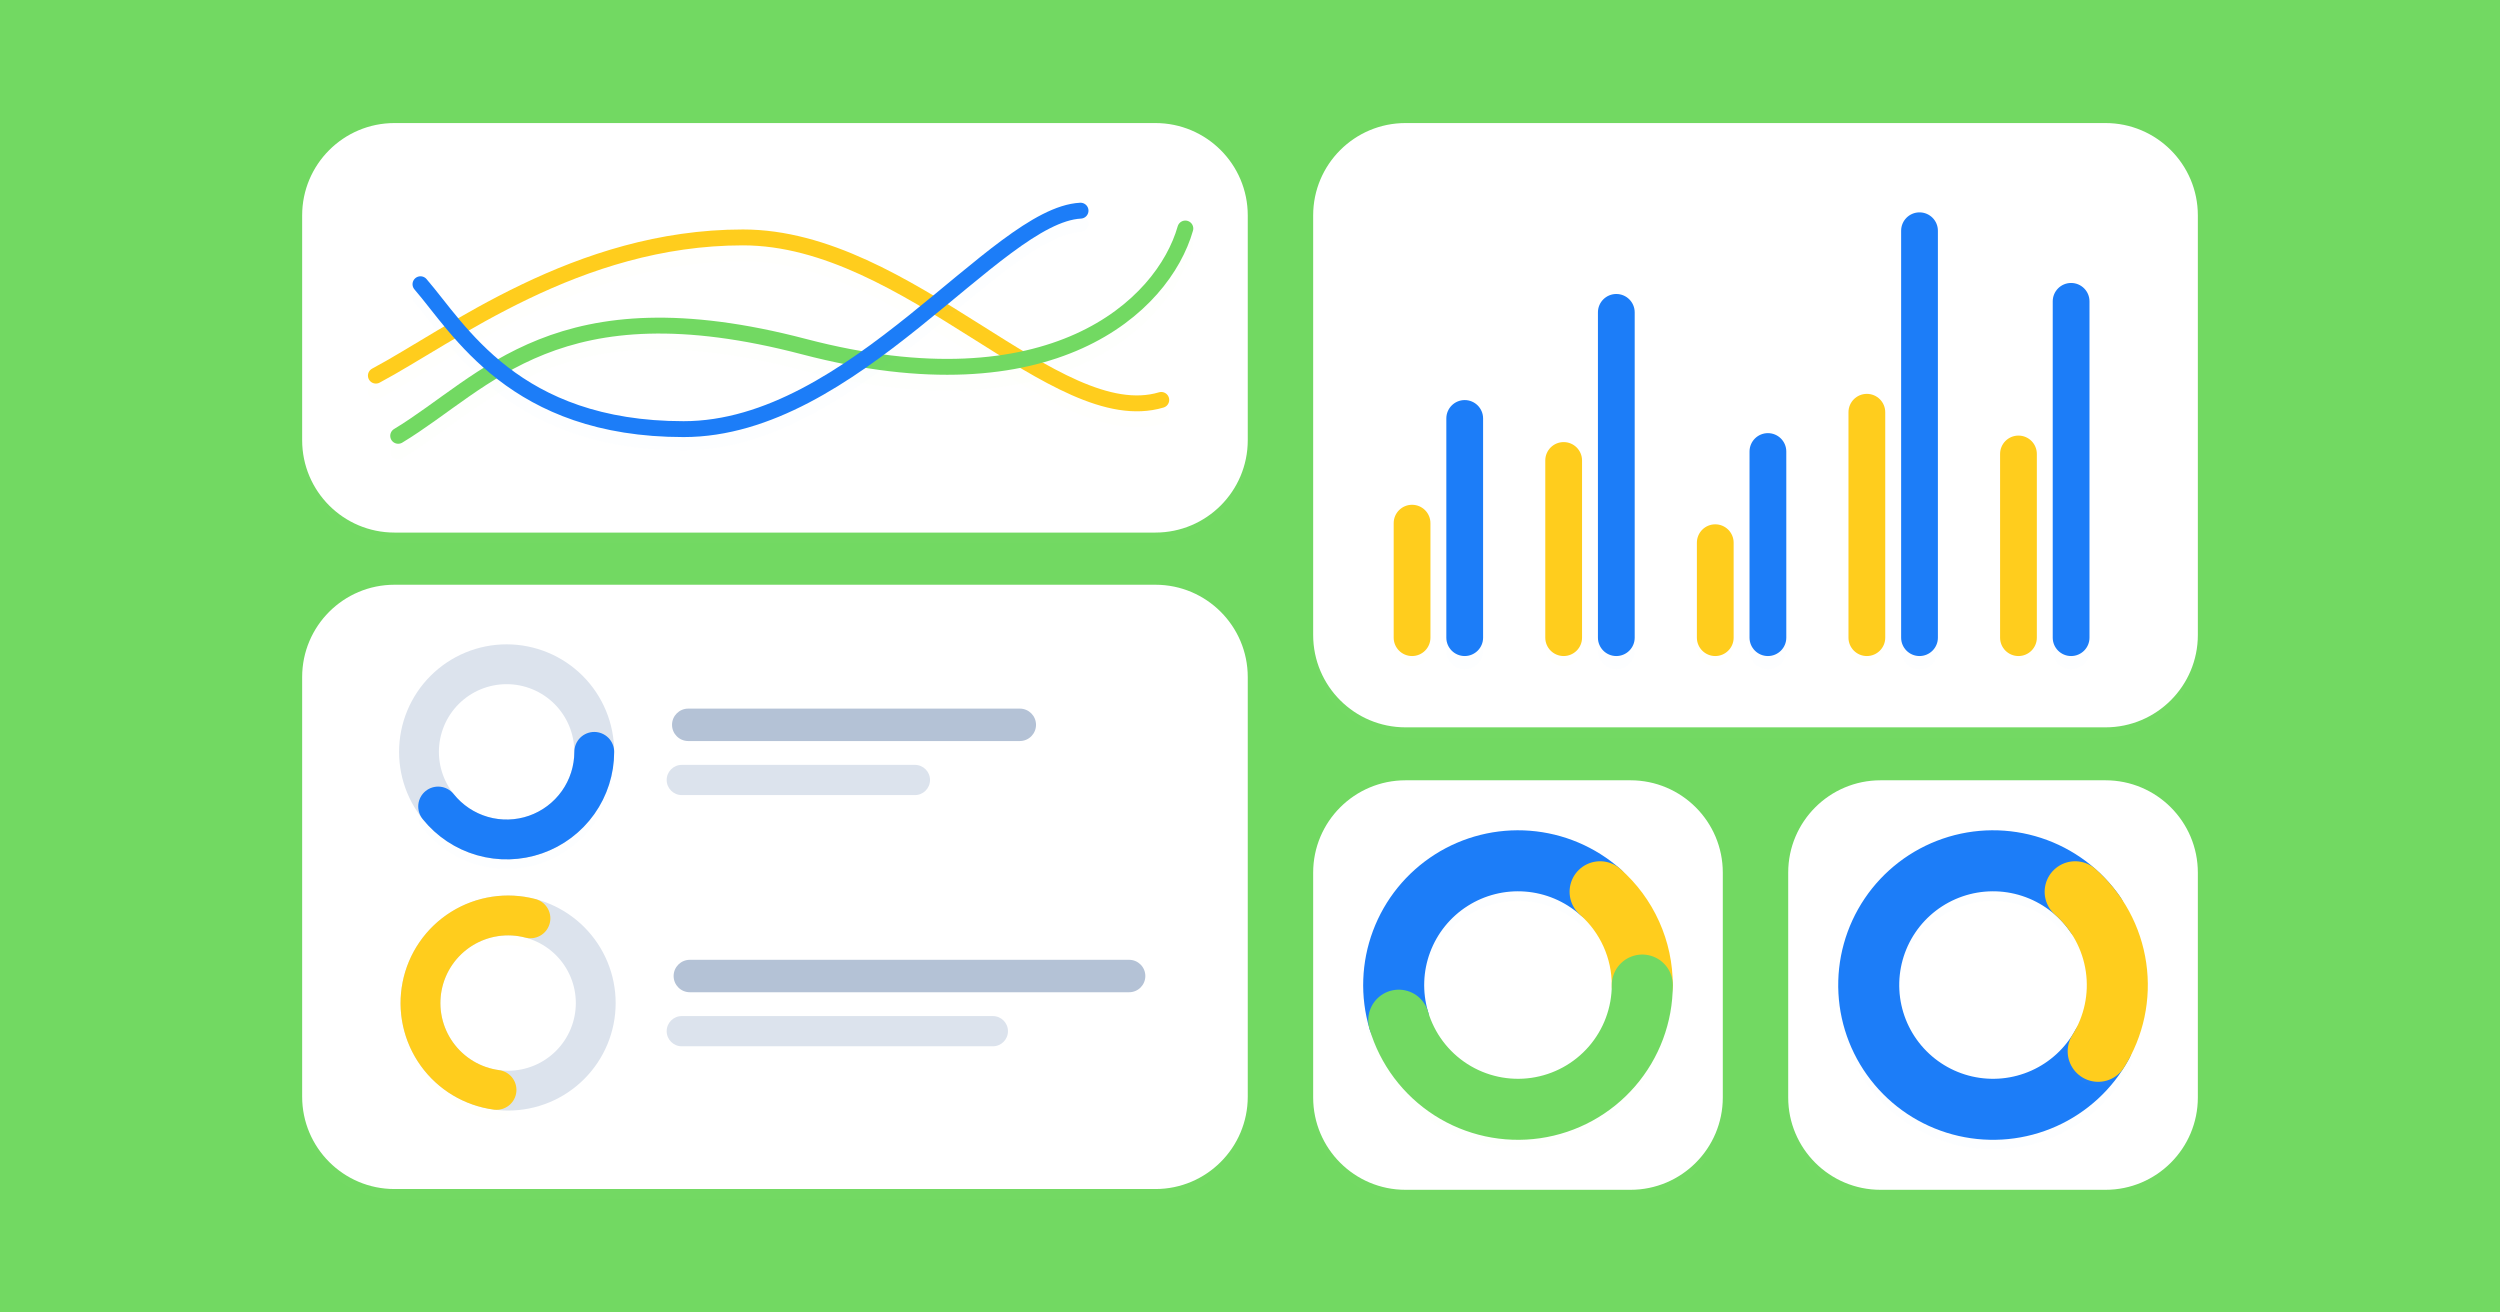 <svg width="1208" height="634" viewBox="0 0 1208 634" fill="none" xmlns="http://www.w3.org/2000/svg">
<g clip-path="url(#clip0)">
<path d="M1208 0H0V634H1208V0Z" fill="white"/>
<path d="M1208 0H0V634H1208V0Z" fill="#72D962"/>
<g filter="url(#filter0_d)">
<path d="M558.293 59.46H190.624C165.979 59.46 146.001 79.438 146.001 104.083V212.715C146.001 237.36 165.979 257.338 190.624 257.338H558.293C582.938 257.338 602.916 237.36 602.916 212.715V104.083C602.916 79.438 582.938 59.46 558.293 59.46Z" fill="white" fill-opacity="0.01"/>
</g>
<path d="M558.293 59.46H190.624C165.979 59.46 146.001 79.438 146.001 104.083V212.715C146.001 237.36 165.979 257.338 190.624 257.338H558.293C582.938 257.338 602.916 237.36 602.916 212.715V104.083C602.916 79.438 582.938 59.46 558.293 59.46Z" fill="white"/>
<g filter="url(#filter1_d)">
<path d="M181.624 181.504C217.655 162.332 278.827 114.72 358.987 114.72C439.147 114.72 510.261 208.433 561.122 193.245" stroke="#FFCD1D" stroke-opacity="0.01" stroke-width="7.678" stroke-linecap="round"/>
</g>
<path d="M181.624 181.504C217.655 162.332 278.827 114.72 358.987 114.72C439.147 114.72 510.261 208.433 561.122 193.245" stroke="#FFCD1D" stroke-width="7.678" stroke-linecap="round"/>
<g filter="url(#filter2_d)">
<path d="M192.399 210.587C235.14 184.736 269.196 136.217 388.504 167.501C507.812 198.785 561.981 148.112 572.756 110.412" stroke="#72D962" stroke-opacity="0.01" stroke-width="7.678" stroke-linecap="round"/>
</g>
<path d="M192.399 210.587C235.14 184.736 269.196 136.217 388.504 167.501C507.812 198.785 561.981 148.112 572.756 110.412" stroke="#72D962" stroke-width="7.678" stroke-linecap="round"/>
<g filter="url(#filter3_d)">
<path d="M203.174 137.34C221.851 158.883 248.429 207.356 330.319 207.356C412.209 207.356 481.169 103.948 522.114 101.794" stroke="#1C7DF8" stroke-opacity="0.01" stroke-width="7.678" stroke-linecap="round"/>
</g>
<path d="M203.174 137.34C221.851 158.883 248.429 207.356 330.319 207.356C412.209 207.356 481.169 103.948 522.114 101.794" stroke="#1C7DF8" stroke-width="7.678" stroke-linecap="round"/>
<g filter="url(#filter4_d)">
<path d="M1017.37 59.46H679.143C654.498 59.46 634.52 79.438 634.52 104.083V306.83C634.52 331.475 654.498 351.453 679.143 351.453H1017.37C1042.02 351.453 1062 331.475 1062 306.83V104.083C1062 79.438 1042.02 59.46 1017.37 59.46Z" fill="white" fill-opacity="0.01"/>
</g>
<path d="M1017.37 59.46H679.143C654.498 59.46 634.52 79.438 634.52 104.083V306.83C634.52 331.475 654.498 351.453 679.143 351.453H1017.37C1042.02 351.453 1062 331.475 1062 306.83V104.083C1062 79.438 1042.02 59.46 1017.37 59.46Z" fill="white"/>
<g filter="url(#filter5_d)">
<path d="M787.835 377.038H679.143C654.498 377.038 634.52 397.016 634.52 421.661V530.293C634.52 554.938 654.498 574.916 679.143 574.916H787.835C812.48 574.916 832.458 554.938 832.458 530.293V421.661C832.458 397.016 812.48 377.038 787.835 377.038Z" fill="white" fill-opacity="0.01"/>
</g>
<path d="M787.835 377.038H679.143C654.498 377.038 634.52 397.016 634.52 421.661V530.293C634.52 554.938 654.498 574.916 679.143 574.916H787.835C812.48 574.916 832.458 554.938 832.458 530.293V421.661C832.458 397.016 812.48 377.038 787.835 377.038Z" fill="white"/>
<g filter="url(#filter6_d)">
<path d="M675.877 492.955C672.194 480.466 672.672 467.117 677.24 454.923C681.807 442.729 690.216 432.349 701.198 425.349C712.181 418.349 725.142 415.107 738.129 416.113C751.115 417.119 763.422 422.318 773.195 430.926" stroke="#1C7DF8" stroke-opacity="0.01" stroke-width="29.483" stroke-linecap="round"/>
</g>
<path d="M675.877 492.955C672.194 480.466 672.672 467.117 677.24 454.923C681.807 442.729 690.216 432.349 701.198 425.349C712.181 418.349 725.142 415.107 738.129 416.113C751.115 417.119 763.422 422.318 773.195 430.926" stroke="#1C7DF8" stroke-width="29.483" stroke-linecap="round"/>
<g filter="url(#filter7_d)">
<path d="M773.166 430.9C779.59 436.551 784.732 443.51 788.248 451.309C791.763 459.108 793.571 467.569 793.551 476.123" stroke="#FFCD1D" stroke-opacity="0.01" stroke-width="29.483" stroke-linecap="round"/>
</g>
<path d="M773.166 430.9C779.59 436.551 784.732 443.51 788.248 451.309C791.763 459.108 793.571 467.569 793.551 476.123" stroke="#FFCD1D" stroke-width="29.483" stroke-linecap="round"/>
<g filter="url(#filter8_d)">
<path d="M793.551 475.977C793.551 490.416 788.346 504.371 778.89 515.286C769.434 526.201 756.361 533.343 742.065 535.405C727.77 537.467 713.21 534.31 701.053 526.512C688.897 518.715 679.958 506.799 675.876 492.949" stroke="#72D962" stroke-opacity="0.01" stroke-width="29.483" stroke-linecap="round"/>
</g>
<path d="M793.551 475.977C793.551 490.416 788.346 504.371 778.89 515.286C769.434 526.201 756.361 533.343 742.065 535.405C727.77 537.467 713.21 534.31 701.053 526.512C688.897 518.715 679.958 506.799 675.876 492.949" stroke="#72D962" stroke-width="29.483" stroke-linecap="round"/>
<g filter="url(#filter9_d)">
<path d="M1017.37 377.038H908.683C884.039 377.038 864.06 397.016 864.06 421.661V530.293C864.06 554.938 884.039 574.916 908.683 574.916H1017.37C1042.02 574.916 1062 554.938 1062 530.293V421.661C1062 397.016 1042.02 377.038 1017.37 377.038Z" fill="white" fill-opacity="0.01"/>
</g>
<path d="M1017.37 377.038H908.683C884.039 377.038 864.06 397.016 864.06 421.661V530.293C864.06 554.938 884.039 574.916 908.683 574.916H1017.37C1042.02 574.916 1062 554.938 1062 530.293V421.661C1062 397.016 1042.02 377.038 1017.37 377.038Z" fill="white"/>
<g filter="url(#filter10_d)">
<path d="M1015.67 504.883C1009.39 516.325 999.54 525.408 987.626 530.754C975.713 536.101 962.381 537.42 949.65 534.512C936.919 531.604 925.483 524.627 917.074 514.638C908.666 504.65 903.743 492.194 903.051 479.157C902.359 466.121 905.937 453.214 913.241 442.392C920.545 431.571 931.179 423.424 943.531 419.186C955.882 414.947 969.279 414.849 981.692 418.906C994.105 422.962 1004.86 430.953 1012.32 441.666" stroke="#1C7DF8" stroke-opacity="0.01" stroke-width="29.483" stroke-linecap="round"/>
</g>
<path d="M1015.67 504.883C1009.39 516.325 999.54 525.408 987.626 530.754C975.713 536.101 962.381 537.42 949.65 534.512C936.919 531.604 925.483 524.627 917.074 514.638C908.666 504.65 903.743 492.194 903.051 479.157C902.359 466.121 905.937 453.214 913.241 442.392C920.545 431.571 931.179 423.424 943.531 419.186C955.882 414.947 969.279 414.849 981.692 418.906C994.105 422.962 1004.86 430.953 1012.32 441.666" stroke="#1C7DF8" stroke-width="29.483" stroke-linecap="round"/>
<g filter="url(#filter11_d)">
<path d="M1002.71 430.9C1013.43 440.33 1020.43 453.269 1022.47 467.397C1024.52 481.524 1021.45 495.917 1013.84 507.993" stroke="#FFCD1D" stroke-opacity="0.01" stroke-width="29.483" stroke-linecap="round"/>
</g>
<path d="M1002.71 430.9C1013.43 440.33 1020.43 453.269 1022.47 467.397C1024.52 481.524 1021.45 495.917 1013.84 507.993" stroke="#FFCD1D" stroke-width="29.483" stroke-linecap="round"/>
<g filter="url(#filter12_d)">
<path d="M558.293 282.546H190.624C165.979 282.546 146.001 302.524 146.001 327.169V529.916C146.001 554.561 165.979 574.539 190.624 574.539H558.293C582.938 574.539 602.916 554.561 602.916 529.916V327.169C602.916 302.524 582.938 282.546 558.293 282.546Z" fill="white" fill-opacity="0.01"/>
</g>
<path d="M558.293 282.546H190.624C165.979 282.546 146.001 302.524 146.001 327.169V529.916C146.001 554.561 165.979 574.539 190.624 574.539H558.293C582.938 574.539 602.916 554.561 602.916 529.916V327.169C602.916 302.524 582.938 282.546 558.293 282.546Z" fill="white"/>
<path d="M442.084 369.585H329.44C325.407 369.585 322.137 372.854 322.137 376.887V376.887C322.137 380.921 325.407 384.19 329.44 384.19H442.084C446.117 384.19 449.386 380.921 449.386 376.887V376.887C449.386 372.854 446.117 369.585 442.084 369.585Z" fill="#DCE3ED"/>
<path d="M492.769 342.4H332.562C328.234 342.4 324.726 345.908 324.726 350.236C324.726 354.564 328.234 358.072 332.562 358.072H492.769C497.097 358.072 500.605 354.564 500.605 350.236C500.605 345.908 497.097 342.4 492.769 342.4Z" fill="#B4C2D6"/>
<path d="M479.747 490.965H329.44C325.407 490.965 322.137 494.234 322.137 498.267V498.267C322.137 502.3 325.407 505.57 329.44 505.57H479.747C483.78 505.57 487.049 502.3 487.049 498.267C487.049 494.234 483.78 490.965 479.747 490.965Z" fill="#DCE3ED"/>
<path d="M545.591 463.779H333.327C328.999 463.779 325.491 467.287 325.491 471.615C325.491 475.943 328.999 479.451 333.327 479.451H545.591C549.919 479.451 553.427 475.943 553.427 471.615C553.427 467.287 549.919 463.779 545.591 463.779Z" fill="#B4C2D6"/>
<path d="M287.142 363.296C287.142 368.854 286.047 374.358 283.919 379.494C281.791 384.629 278.672 389.295 274.74 393.226C270.808 397.156 266.14 400.274 261.002 402.401C255.865 404.529 250.359 405.623 244.798 405.623C239.237 405.623 233.731 404.529 228.594 402.401C223.456 400.274 218.788 397.156 214.856 393.226C210.924 389.295 207.805 384.629 205.677 379.494C203.549 374.358 202.454 368.854 202.454 363.296C202.454 357.737 203.549 352.233 205.677 347.097C207.805 341.962 210.924 337.296 214.856 333.365C218.788 329.435 223.456 326.317 228.594 324.19C233.731 322.063 239.237 320.968 244.798 320.968C250.359 320.968 255.865 322.063 261.002 324.19C266.14 326.317 270.808 329.435 274.74 333.365C278.672 337.296 281.791 341.962 283.919 347.097C286.047 352.233 287.142 357.737 287.142 363.296Z" stroke="#DCE3ED" stroke-width="19.246" stroke-linecap="round"/>
<path d="M287.862 484.674C287.862 490.233 286.767 495.737 284.639 500.872C282.511 506.008 279.392 510.674 275.46 514.604C271.528 518.535 266.86 521.653 261.722 523.78C256.585 525.907 251.079 527.002 245.518 527.002C239.957 527.002 234.451 525.907 229.313 523.78C224.176 521.653 219.508 518.535 215.576 514.604C211.644 510.674 208.525 506.008 206.397 500.872C204.269 495.737 203.174 490.233 203.174 484.674C203.174 479.115 204.269 473.611 206.397 468.476C208.525 463.34 211.644 458.674 215.576 454.744C219.508 450.813 224.176 447.695 229.313 445.568C234.451 443.441 239.957 442.346 245.518 442.346C251.079 442.346 256.585 443.441 261.722 445.568C266.86 447.695 271.528 450.813 275.46 454.744C279.392 458.674 282.511 463.34 284.639 468.476C286.767 473.611 287.862 479.115 287.862 484.674Z" stroke="#DCE3ED" stroke-width="19.246" stroke-linecap="round"/>
<g filter="url(#filter13_d)">
<path d="M691.19 252.794C691.19 247.888 687.213 243.912 682.308 243.912C677.403 243.912 673.427 247.888 673.427 252.794V308.118C673.427 313.023 677.403 317 682.308 317C687.213 317 691.19 313.023 691.19 308.118V252.794Z" fill="#FFCD1D" fill-opacity="0.01"/>
</g>
<path d="M691.19 252.794C691.19 247.888 687.213 243.912 682.308 243.912C677.403 243.912 673.427 247.888 673.427 252.794V308.118C673.427 313.023 677.403 317 682.308 317C687.213 317 691.19 313.023 691.19 308.118V252.794Z" fill="#FFCD1D"/>
<g filter="url(#filter14_d)">
<path d="M764.443 222.502C764.443 217.596 760.467 213.62 755.562 213.62C750.657 213.62 746.68 217.596 746.68 222.502V308.117C746.68 313.023 750.657 316.999 755.562 316.999C760.467 316.999 764.443 313.023 764.443 308.117V222.502Z" fill="#FFCD1D" fill-opacity="0.01"/>
</g>
<path d="M764.443 222.502C764.443 217.596 760.467 213.62 755.562 213.62C750.657 213.62 746.68 217.596 746.68 222.502V308.117C746.68 313.023 750.657 316.999 755.562 316.999C760.467 316.999 764.443 313.023 764.443 308.117V222.502Z" fill="#FFCD1D"/>
<g filter="url(#filter15_d)">
<path d="M837.696 262.236C837.696 257.33 833.72 253.354 828.815 253.354C823.91 253.354 819.933 257.33 819.933 262.236V308.119C819.933 313.024 823.91 317 828.815 317C833.72 317 837.696 313.024 837.696 308.119V262.236Z" fill="#FFCD1D" fill-opacity="0.01"/>
</g>
<path d="M837.696 262.236C837.696 257.33 833.72 253.354 828.815 253.354C823.91 253.354 819.933 257.33 819.933 262.236V308.119C819.933 313.024 823.91 317 828.815 317C833.72 317 837.696 313.024 837.696 308.119V262.236Z" fill="#FFCD1D"/>
<g filter="url(#filter16_d)">
<path d="M910.949 199.196C910.949 194.29 906.973 190.314 902.068 190.314C897.162 190.314 893.186 194.29 893.186 199.196V308.118C893.186 313.024 897.162 317 902.068 317C906.973 317 910.949 313.024 910.949 308.118V199.196Z" fill="#FFCD1D" fill-opacity="0.01"/>
</g>
<path d="M910.949 199.196C910.949 194.29 906.973 190.314 902.068 190.314C897.162 190.314 893.186 194.29 893.186 199.196V308.118C893.186 313.024 897.162 317 902.068 317C906.973 317 910.949 313.024 910.949 308.118V199.196Z" fill="#FFCD1D"/>
<g filter="url(#filter17_d)">
<path d="M984.202 219.355C984.202 214.449 980.226 210.473 975.32 210.473C970.415 210.473 966.439 214.449 966.439 219.355V308.118C966.439 313.024 970.415 317 975.32 317C980.226 317 984.202 313.024 984.202 308.118V219.355Z" fill="#FFCD1D" fill-opacity="0.01"/>
</g>
<path d="M984.202 219.355C984.202 214.449 980.226 210.473 975.32 210.473C970.415 210.473 966.439 214.449 966.439 219.355V308.118C966.439 313.024 970.415 317 975.32 317C980.226 317 984.202 313.024 984.202 308.118V219.355Z" fill="#FFCD1D"/>
<g filter="url(#filter18_d)">
<path d="M716.63 202.198C716.63 197.292 712.654 193.316 707.749 193.316C702.844 193.316 698.867 197.292 698.867 202.198V308.117C698.867 313.023 702.844 316.999 707.749 316.999C712.654 316.999 716.63 313.023 716.63 308.117V202.198Z" fill="#1C7DF8" fill-opacity="0.01"/>
</g>
<path d="M716.63 202.198C716.63 197.292 712.654 193.316 707.749 193.316C702.844 193.316 698.867 197.292 698.867 202.198V308.117C698.867 313.023 702.844 316.999 707.749 316.999C712.654 316.999 716.63 313.023 716.63 308.117V202.198Z" fill="#1C7DF8"/>
<g filter="url(#filter19_d)">
<path d="M789.884 150.938C789.884 146.032 785.908 142.056 781.003 142.056C776.098 142.056 772.121 146.032 772.121 150.938V308.118C772.121 313.024 776.098 317 781.003 317C785.908 317 789.884 313.024 789.884 308.118V150.938Z" fill="#1C7DF8" fill-opacity="0.01"/>
</g>
<path d="M789.884 150.938C789.884 146.032 785.908 142.056 781.003 142.056C776.098 142.056 772.121 146.032 772.121 150.938V308.118C772.121 313.024 776.098 317 781.003 317C785.908 317 789.884 313.024 789.884 308.118V150.938Z" fill="#1C7DF8"/>
<g filter="url(#filter20_d)">
<path d="M863.137 218.176C863.137 213.27 859.161 209.294 854.256 209.294C849.35 209.294 845.374 213.27 845.374 218.176V308.118C845.374 313.024 849.35 317 854.256 317C859.161 317 863.137 313.024 863.137 308.118V218.176Z" fill="#1C7DF8" fill-opacity="0.01"/>
</g>
<path d="M863.137 218.176C863.137 213.27 859.161 209.294 854.256 209.294C849.35 209.294 845.374 213.27 845.374 218.176V308.118C845.374 313.024 849.35 317 854.256 317C859.161 317 863.137 313.024 863.137 308.118V218.176Z" fill="#1C7DF8"/>
<g filter="url(#filter21_d)">
<path d="M936.39 111.498C936.39 106.592 932.414 102.616 927.508 102.616C922.603 102.616 918.627 106.592 918.627 111.498V308.118C918.627 313.024 922.603 317 927.508 317C932.414 317 936.39 313.024 936.39 308.118V111.498Z" fill="#1C7DF8" fill-opacity="0.01"/>
</g>
<path d="M936.39 111.498C936.39 106.592 932.414 102.616 927.508 102.616C922.603 102.616 918.627 106.592 918.627 111.498V308.118C918.627 313.024 922.603 317 927.508 317C932.414 317 936.39 313.024 936.39 308.118V111.498Z" fill="#1C7DF8"/>
<g filter="url(#filter22_d)">
<path d="M1009.64 145.612C1009.64 140.706 1005.67 136.73 1000.76 136.73C995.856 136.73 991.88 140.706 991.88 145.612V308.118C991.88 313.024 995.856 317 1000.76 317C1005.67 317 1009.64 313.024 1009.64 308.118V145.612Z" fill="#1C7DF8" fill-opacity="0.01"/>
</g>
<path d="M1009.64 145.612C1009.64 140.706 1005.67 136.73 1000.76 136.73C995.856 136.73 991.88 140.706 991.88 145.612V308.118C991.88 313.024 995.856 317 1000.76 317C1005.67 317 1009.64 313.024 1009.64 308.118V145.612Z" fill="#1C7DF8"/>
<g filter="url(#filter23_d)">
<path d="M287.142 363.296C287.142 372.071 284.414 380.629 279.336 387.786C274.257 394.944 267.079 400.346 258.795 403.247C250.511 406.148 241.529 406.403 233.094 403.977C224.658 401.552 217.185 396.565 211.708 389.708" stroke="#1C7DF8" stroke-opacity="0.01" stroke-width="19.246" stroke-linecap="round"/>
</g>
<path d="M287.142 363.296C287.142 372.071 284.414 380.629 279.336 387.786C274.257 394.944 267.079 400.346 258.795 403.247C250.511 406.148 241.529 406.403 233.094 403.977C224.658 401.552 217.185 396.565 211.708 389.708" stroke="#1C7DF8" stroke-width="19.246" stroke-linecap="round"/>
<g filter="url(#filter24_d)">
<path d="M239.919 526.633C234.186 525.869 228.671 523.939 223.713 520.961C218.755 517.984 214.46 514.023 211.092 509.322C207.725 504.622 205.356 499.281 204.132 493.631C202.909 487.98 202.856 482.138 203.978 476.466C205.099 470.794 207.371 465.412 210.653 460.651C213.936 455.891 218.159 451.853 223.062 448.787C227.965 445.72 233.445 443.691 239.163 442.823C244.881 441.955 250.716 442.268 256.309 443.741" stroke="#FFCD1D" stroke-opacity="0.01" stroke-width="19.246" stroke-linecap="round"/>
</g>
<path d="M239.919 526.633C234.186 525.869 228.671 523.939 223.713 520.961C218.755 517.984 214.46 514.023 211.092 509.322C207.725 504.622 205.356 499.281 204.132 493.631C202.909 487.98 202.856 482.138 203.978 476.466C205.099 470.794 207.371 465.412 210.653 460.651C213.936 455.891 218.159 451.853 223.062 448.787C227.965 445.72 233.445 443.691 239.163 442.823C244.881 441.955 250.716 442.268 256.309 443.741" stroke="#FFCD1D" stroke-width="19.246" stroke-linecap="round"/>
</g>
<defs>
<filter id="filter0_d" x="80.997" y="-0.748" width="586.924" height="327.887" filterUnits="userSpaceOnUse" color-interpolation-filters="sRGB">
<feFlood flood-opacity="0" result="BackgroundImageFix"/>
<feColorMatrix in="SourceAlpha" type="matrix" values="0 0 0 0 0 0 0 0 0 0 0 0 0 0 0 0 0 0 127 0"/>
<feOffset dy="4.796"/>
<feGaussianBlur stdDeviation="32.502"/>
<feColorMatrix type="matrix" values="0 0 0 0 0.073 0 0 0 0 0.629 0 0 0 0 0.362 0 0 0 0.37 0"/>
<feBlend mode="normal" in2="BackgroundImageFix" result="effect1_dropShadow"/>
<feBlend mode="normal" in="SourceGraphic" in2="effect1_dropShadow" result="shape"/>
</filter>
<filter id="filter1_d" x="168.827" y="109.601" width="405.093" height="105.784" filterUnits="userSpaceOnUse" color-interpolation-filters="sRGB">
<feFlood flood-opacity="0" result="BackgroundImageFix"/>
<feColorMatrix in="SourceAlpha" type="matrix" values="0 0 0 0 0 0 0 0 0 0 0 0 0 0 0 0 0 0 127 0"/>
<feOffset dy="7.678"/>
<feGaussianBlur stdDeviation="4.479"/>
<feColorMatrix type="matrix" values="0 0 0 0 1 0 0 0 0 0.805 0 0 0 0 0.113 0 0 0 0.29 0"/>
<feBlend mode="normal" in2="BackgroundImageFix" result="effect1_dropShadow"/>
<feBlend mode="normal" in="SourceGraphic" in2="effect1_dropShadow" result="shape"/>
</filter>
<filter id="filter2_d" x="178.322" y="104.013" width="408.511" height="128.329" filterUnits="userSpaceOnUse" color-interpolation-filters="sRGB">
<feFlood flood-opacity="0" result="BackgroundImageFix"/>
<feColorMatrix in="SourceAlpha" type="matrix" values="0 0 0 0 0 0 0 0 0 0 0 0 0 0 0 0 0 0 127 0"/>
<feOffset dy="7.678"/>
<feGaussianBlur stdDeviation="5.119"/>
<feColorMatrix type="matrix" values="0 0 0 0 0.448 0 0 0 0 0.85 0 0 0 0 0.383 0 0 0 0.29 0"/>
<feBlend mode="normal" in2="BackgroundImageFix" result="effect1_dropShadow"/>
<feBlend mode="normal" in="SourceGraphic" in2="effect1_dropShadow" result="shape"/>
</filter>
<filter id="filter3_d" x="186.538" y="91.557" width="352.211" height="138.833" filterUnits="userSpaceOnUse" color-interpolation-filters="sRGB">
<feFlood flood-opacity="0" result="BackgroundImageFix"/>
<feColorMatrix in="SourceAlpha" type="matrix" values="0 0 0 0 0 0 0 0 0 0 0 0 0 0 0 0 0 0 127 0"/>
<feOffset dy="6.398"/>
<feGaussianBlur stdDeviation="6.398"/>
<feColorMatrix type="matrix" values="0 0 0 0 0.109 0 0 0 0 0.491 0 0 0 0 0.971 0 0 0 0.38 0"/>
<feBlend mode="normal" in2="BackgroundImageFix" result="effect1_dropShadow"/>
<feBlend mode="normal" in="SourceGraphic" in2="effect1_dropShadow" result="shape"/>
</filter>
<filter id="filter4_d" x="569.516" y="-0.748" width="557.487" height="422.002" filterUnits="userSpaceOnUse" color-interpolation-filters="sRGB">
<feFlood flood-opacity="0" result="BackgroundImageFix"/>
<feColorMatrix in="SourceAlpha" type="matrix" values="0 0 0 0 0 0 0 0 0 0 0 0 0 0 0 0 0 0 127 0"/>
<feOffset dy="4.796"/>
<feGaussianBlur stdDeviation="32.502"/>
<feColorMatrix type="matrix" values="0 0 0 0 0.073 0 0 0 0 0.629 0 0 0 0 0.362 0 0 0 0.37 0"/>
<feBlend mode="normal" in2="BackgroundImageFix" result="effect1_dropShadow"/>
<feBlend mode="normal" in="SourceGraphic" in2="effect1_dropShadow" result="shape"/>
</filter>
<filter id="filter5_d" x="569.516" y="316.83" width="327.947" height="327.887" filterUnits="userSpaceOnUse" color-interpolation-filters="sRGB">
<feFlood flood-opacity="0" result="BackgroundImageFix"/>
<feColorMatrix in="SourceAlpha" type="matrix" values="0 0 0 0 0 0 0 0 0 0 0 0 0 0 0 0 0 0 127 0"/>
<feOffset dy="4.796"/>
<feGaussianBlur stdDeviation="32.502"/>
<feColorMatrix type="matrix" values="0 0 0 0 0.073 0 0 0 0 0.629 0 0 0 0 0.362 0 0 0 0.37 0"/>
<feBlend mode="normal" in2="BackgroundImageFix" result="effect1_dropShadow"/>
<feBlend mode="normal" in="SourceGraphic" in2="effect1_dropShadow" result="shape"/>
</filter>
<filter id="filter6_d" x="654.143" y="401.192" width="138.335" height="115.591" filterUnits="userSpaceOnUse" color-interpolation-filters="sRGB">
<feFlood flood-opacity="0" result="BackgroundImageFix"/>
<feColorMatrix in="SourceAlpha" type="matrix" values="0 0 0 0 0 0 0 0 0 0 0 0 0 0 0 0 0 0 127 0"/>
<feOffset dy="4.541"/>
<feGaussianBlur stdDeviation="2.271"/>
<feColorMatrix type="matrix" values="0 0 0 0 0.109 0 0 0 0 0.491 0 0 0 0 0.971 0 0 0 0.13 0"/>
<feBlend mode="normal" in2="BackgroundImageFix" result="effect1_dropShadow"/>
<feBlend mode="normal" in="SourceGraphic" in2="effect1_dropShadow" result="shape"/>
</filter>
<filter id="filter7_d" x="750.477" y="410.481" width="65.763" height="90.601" filterUnits="userSpaceOnUse" color-interpolation-filters="sRGB">
<feFlood flood-opacity="0" result="BackgroundImageFix"/>
<feColorMatrix in="SourceAlpha" type="matrix" values="0 0 0 0 0 0 0 0 0 0 0 0 0 0 0 0 0 0 127 0"/>
<feOffset dy="2.271"/>
<feGaussianBlur stdDeviation="3.974"/>
<feColorMatrix type="matrix" values="0 0 0 0 1 0 0 0 0 0.805 0 0 0 0 0.113 0 0 0 0.12 0"/>
<feBlend mode="normal" in2="BackgroundImageFix" result="effect1_dropShadow"/>
<feBlend mode="normal" in="SourceGraphic" in2="effect1_dropShadow" result="shape"/>
</filter>
<filter id="filter8_d" x="656.589" y="460.1" width="156.245" height="98.61" filterUnits="userSpaceOnUse" color-interpolation-filters="sRGB">
<feFlood flood-opacity="0" result="BackgroundImageFix"/>
<feColorMatrix in="SourceAlpha" type="matrix" values="0 0 0 0 0 0 0 0 0 0 0 0 0 0 0 0 0 0 127 0"/>
<feOffset dy="3.406"/>
<feGaussianBlur stdDeviation="2.271"/>
<feColorMatrix type="matrix" values="0 0 0 0 0.448 0 0 0 0 0.85 0 0 0 0 0.383 0 0 0 0.17 0"/>
<feBlend mode="normal" in2="BackgroundImageFix" result="effect1_dropShadow"/>
<feBlend mode="normal" in="SourceGraphic" in2="effect1_dropShadow" result="shape"/>
</filter>
<filter id="filter9_d" x="799.056" y="316.83" width="327.947" height="327.887" filterUnits="userSpaceOnUse" color-interpolation-filters="sRGB">
<feFlood flood-opacity="0" result="BackgroundImageFix"/>
<feColorMatrix in="SourceAlpha" type="matrix" values="0 0 0 0 0 0 0 0 0 0 0 0 0 0 0 0 0 0 127 0"/>
<feOffset dy="4.796"/>
<feGaussianBlur stdDeviation="32.502"/>
<feColorMatrix type="matrix" values="0 0 0 0 0.073 0 0 0 0 0.629 0 0 0 0 0.362 0 0 0 0.37 0"/>
<feBlend mode="normal" in2="BackgroundImageFix" result="effect1_dropShadow"/>
<feBlend mode="normal" in="SourceGraphic" in2="effect1_dropShadow" result="shape"/>
</filter>
<filter id="filter10_d" x="883.684" y="401.192" width="151.272" height="158.653" filterUnits="userSpaceOnUse" color-interpolation-filters="sRGB">
<feFlood flood-opacity="0" result="BackgroundImageFix"/>
<feColorMatrix in="SourceAlpha" type="matrix" values="0 0 0 0 0 0 0 0 0 0 0 0 0 0 0 0 0 0 127 0"/>
<feOffset dy="4.541"/>
<feGaussianBlur stdDeviation="2.271"/>
<feColorMatrix type="matrix" values="0 0 0 0 0.109 0 0 0 0 0.491 0 0 0 0 0.971 0 0 0 0.13 0"/>
<feBlend mode="normal" in2="BackgroundImageFix" result="effect1_dropShadow"/>
<feBlend mode="normal" in="SourceGraphic" in2="effect1_dropShadow" result="shape"/>
</filter>
<filter id="filter11_d" x="980.021" y="410.481" width="65.758" height="122.473" filterUnits="userSpaceOnUse" color-interpolation-filters="sRGB">
<feFlood flood-opacity="0" result="BackgroundImageFix"/>
<feColorMatrix in="SourceAlpha" type="matrix" values="0 0 0 0 0 0 0 0 0 0 0 0 0 0 0 0 0 0 127 0"/>
<feOffset dy="2.271"/>
<feGaussianBlur stdDeviation="3.974"/>
<feColorMatrix type="matrix" values="0 0 0 0 1 0 0 0 0 0.805 0 0 0 0 0.113 0 0 0 0.12 0"/>
<feBlend mode="normal" in2="BackgroundImageFix" result="effect1_dropShadow"/>
<feBlend mode="normal" in="SourceGraphic" in2="effect1_dropShadow" result="shape"/>
</filter>
<filter id="filter12_d" x="80.997" y="222.338" width="586.924" height="422.002" filterUnits="userSpaceOnUse" color-interpolation-filters="sRGB">
<feFlood flood-opacity="0" result="BackgroundImageFix"/>
<feColorMatrix in="SourceAlpha" type="matrix" values="0 0 0 0 0 0 0 0 0 0 0 0 0 0 0 0 0 0 127 0"/>
<feOffset dy="4.796"/>
<feGaussianBlur stdDeviation="32.502"/>
<feColorMatrix type="matrix" values="0 0 0 0 0.073 0 0 0 0 0.629 0 0 0 0 0.362 0 0 0 0.37 0"/>
<feBlend mode="normal" in2="BackgroundImageFix" result="effect1_dropShadow"/>
<feBlend mode="normal" in="SourceGraphic" in2="effect1_dropShadow" result="shape"/>
</filter>
<filter id="filter13_d" x="660.63" y="236.234" width="43.356" height="98.681" filterUnits="userSpaceOnUse" color-interpolation-filters="sRGB">
<feFlood flood-opacity="0" result="BackgroundImageFix"/>
<feColorMatrix in="SourceAlpha" type="matrix" values="0 0 0 0 0 0 0 0 0 0 0 0 0 0 0 0 0 0 127 0"/>
<feOffset dy="5.119"/>
<feGaussianBlur stdDeviation="6.398"/>
<feColorMatrix type="matrix" values="0 0 0 0 1 0 0 0 0 0.805 0 0 0 0 0.113 0 0 0 0.29 0"/>
<feBlend mode="normal" in2="BackgroundImageFix" result="effect1_dropShadow"/>
<feBlend mode="normal" in="SourceGraphic" in2="effect1_dropShadow" result="shape"/>
</filter>
<filter id="filter14_d" x="733.884" y="205.942" width="43.356" height="128.972" filterUnits="userSpaceOnUse" color-interpolation-filters="sRGB">
<feFlood flood-opacity="0" result="BackgroundImageFix"/>
<feColorMatrix in="SourceAlpha" type="matrix" values="0 0 0 0 0 0 0 0 0 0 0 0 0 0 0 0 0 0 127 0"/>
<feOffset dy="5.119"/>
<feGaussianBlur stdDeviation="6.398"/>
<feColorMatrix type="matrix" values="0 0 0 0 1 0 0 0 0 0.805 0 0 0 0 0.113 0 0 0 0.29 0"/>
<feBlend mode="normal" in2="BackgroundImageFix" result="effect1_dropShadow"/>
<feBlend mode="normal" in="SourceGraphic" in2="effect1_dropShadow" result="shape"/>
</filter>
<filter id="filter15_d" x="807.136" y="245.676" width="43.356" height="89.24" filterUnits="userSpaceOnUse" color-interpolation-filters="sRGB">
<feFlood flood-opacity="0" result="BackgroundImageFix"/>
<feColorMatrix in="SourceAlpha" type="matrix" values="0 0 0 0 0 0 0 0 0 0 0 0 0 0 0 0 0 0 127 0"/>
<feOffset dy="5.119"/>
<feGaussianBlur stdDeviation="6.398"/>
<feColorMatrix type="matrix" values="0 0 0 0 1 0 0 0 0 0.805 0 0 0 0 0.113 0 0 0 0.29 0"/>
<feBlend mode="normal" in2="BackgroundImageFix" result="effect1_dropShadow"/>
<feBlend mode="normal" in="SourceGraphic" in2="effect1_dropShadow" result="shape"/>
</filter>
<filter id="filter16_d" x="880.389" y="182.636" width="43.356" height="152.279" filterUnits="userSpaceOnUse" color-interpolation-filters="sRGB">
<feFlood flood-opacity="0" result="BackgroundImageFix"/>
<feColorMatrix in="SourceAlpha" type="matrix" values="0 0 0 0 0 0 0 0 0 0 0 0 0 0 0 0 0 0 127 0"/>
<feOffset dy="5.119"/>
<feGaussianBlur stdDeviation="6.398"/>
<feColorMatrix type="matrix" values="0 0 0 0 1 0 0 0 0 0.805 0 0 0 0 0.113 0 0 0 0.29 0"/>
<feBlend mode="normal" in2="BackgroundImageFix" result="effect1_dropShadow"/>
<feBlend mode="normal" in="SourceGraphic" in2="effect1_dropShadow" result="shape"/>
</filter>
<filter id="filter17_d" x="953.642" y="202.795" width="43.356" height="132.12" filterUnits="userSpaceOnUse" color-interpolation-filters="sRGB">
<feFlood flood-opacity="0" result="BackgroundImageFix"/>
<feColorMatrix in="SourceAlpha" type="matrix" values="0 0 0 0 0 0 0 0 0 0 0 0 0 0 0 0 0 0 127 0"/>
<feOffset dy="5.119"/>
<feGaussianBlur stdDeviation="6.398"/>
<feColorMatrix type="matrix" values="0 0 0 0 1 0 0 0 0 0.805 0 0 0 0 0.113 0 0 0 0.29 0"/>
<feBlend mode="normal" in2="BackgroundImageFix" result="effect1_dropShadow"/>
<feBlend mode="normal" in="SourceGraphic" in2="effect1_dropShadow" result="shape"/>
</filter>
<filter id="filter18_d" x="687.35" y="188.197" width="40.797" height="146.717" filterUnits="userSpaceOnUse" color-interpolation-filters="sRGB">
<feFlood flood-opacity="0" result="BackgroundImageFix"/>
<feColorMatrix in="SourceAlpha" type="matrix" values="0 0 0 0 0 0 0 0 0 0 0 0 0 0 0 0 0 0 127 0"/>
<feOffset dy="6.398"/>
<feGaussianBlur stdDeviation="5.758"/>
<feColorMatrix type="matrix" values="0 0 0 0 0.109 0 0 0 0 0.491 0 0 0 0 0.971 0 0 0 0.21 0"/>
<feBlend mode="normal" in2="BackgroundImageFix" result="effect1_dropShadow"/>
<feBlend mode="normal" in="SourceGraphic" in2="effect1_dropShadow" result="shape"/>
</filter>
<filter id="filter19_d" x="760.604" y="136.937" width="40.797" height="197.978" filterUnits="userSpaceOnUse" color-interpolation-filters="sRGB">
<feFlood flood-opacity="0" result="BackgroundImageFix"/>
<feColorMatrix in="SourceAlpha" type="matrix" values="0 0 0 0 0 0 0 0 0 0 0 0 0 0 0 0 0 0 127 0"/>
<feOffset dy="6.398"/>
<feGaussianBlur stdDeviation="5.758"/>
<feColorMatrix type="matrix" values="0 0 0 0 0.109 0 0 0 0 0.491 0 0 0 0 0.971 0 0 0 0.21 0"/>
<feBlend mode="normal" in2="BackgroundImageFix" result="effect1_dropShadow"/>
<feBlend mode="normal" in="SourceGraphic" in2="effect1_dropShadow" result="shape"/>
</filter>
<filter id="filter20_d" x="833.857" y="204.175" width="40.797" height="130.74" filterUnits="userSpaceOnUse" color-interpolation-filters="sRGB">
<feFlood flood-opacity="0" result="BackgroundImageFix"/>
<feColorMatrix in="SourceAlpha" type="matrix" values="0 0 0 0 0 0 0 0 0 0 0 0 0 0 0 0 0 0 127 0"/>
<feOffset dy="6.398"/>
<feGaussianBlur stdDeviation="5.758"/>
<feColorMatrix type="matrix" values="0 0 0 0 0.109 0 0 0 0 0.491 0 0 0 0 0.971 0 0 0 0.21 0"/>
<feBlend mode="normal" in2="BackgroundImageFix" result="effect1_dropShadow"/>
<feBlend mode="normal" in="SourceGraphic" in2="effect1_dropShadow" result="shape"/>
</filter>
<filter id="filter21_d" x="907.11" y="97.497" width="40.797" height="237.418" filterUnits="userSpaceOnUse" color-interpolation-filters="sRGB">
<feFlood flood-opacity="0" result="BackgroundImageFix"/>
<feColorMatrix in="SourceAlpha" type="matrix" values="0 0 0 0 0 0 0 0 0 0 0 0 0 0 0 0 0 0 127 0"/>
<feOffset dy="6.398"/>
<feGaussianBlur stdDeviation="5.758"/>
<feColorMatrix type="matrix" values="0 0 0 0 0.109 0 0 0 0 0.491 0 0 0 0 0.971 0 0 0 0.21 0"/>
<feBlend mode="normal" in2="BackgroundImageFix" result="effect1_dropShadow"/>
<feBlend mode="normal" in="SourceGraphic" in2="effect1_dropShadow" result="shape"/>
</filter>
<filter id="filter22_d" x="980.363" y="131.611" width="40.797" height="203.304" filterUnits="userSpaceOnUse" color-interpolation-filters="sRGB">
<feFlood flood-opacity="0" result="BackgroundImageFix"/>
<feColorMatrix in="SourceAlpha" type="matrix" values="0 0 0 0 0 0 0 0 0 0 0 0 0 0 0 0 0 0 127 0"/>
<feOffset dy="6.398"/>
<feGaussianBlur stdDeviation="5.758"/>
<feColorMatrix type="matrix" values="0 0 0 0 0.109 0 0 0 0 0.491 0 0 0 0 0.971 0 0 0 0.21 0"/>
<feBlend mode="normal" in2="BackgroundImageFix" result="effect1_dropShadow"/>
<feBlend mode="normal" in="SourceGraphic" in2="effect1_dropShadow" result="shape"/>
</filter>
<filter id="filter23_d" x="197.543" y="353.673" width="103.763" height="70.659" filterUnits="userSpaceOnUse" color-interpolation-filters="sRGB">
<feFlood flood-opacity="0" result="BackgroundImageFix"/>
<feColorMatrix in="SourceAlpha" type="matrix" values="0 0 0 0 0 0 0 0 0 0 0 0 0 0 0 0 0 0 127 0"/>
<feOffset dy="4.541"/>
<feGaussianBlur stdDeviation="2.271"/>
<feColorMatrix type="matrix" values="0 0 0 0 0.109 0 0 0 0 0.491 0 0 0 0 0.971 0 0 0 0.13 0"/>
<feBlend mode="normal" in2="BackgroundImageFix" result="effect1_dropShadow"/>
<feBlend mode="normal" in="SourceGraphic" in2="effect1_dropShadow" result="shape"/>
</filter>
<filter id="filter24_d" x="189.009" y="432.72" width="81.466" height="112.619" filterUnits="userSpaceOnUse" color-interpolation-filters="sRGB">
<feFlood flood-opacity="0" result="BackgroundImageFix"/>
<feColorMatrix in="SourceAlpha" type="matrix" values="0 0 0 0 0 0 0 0 0 0 0 0 0 0 0 0 0 0 127 0"/>
<feOffset dy="4.541"/>
<feGaussianBlur stdDeviation="2.271"/>
<feColorMatrix type="matrix" values="0 0 0 0 1 0 0 0 0 0.805 0 0 0 0 0.113 0 0 0 0.24 0"/>
<feBlend mode="normal" in2="BackgroundImageFix" result="effect1_dropShadow"/>
<feBlend mode="normal" in="SourceGraphic" in2="effect1_dropShadow" result="shape"/>
</filter>
<clipPath id="clip0">
<rect width="1208" height="634" fill="white"/>
</clipPath>
</defs>
</svg>
